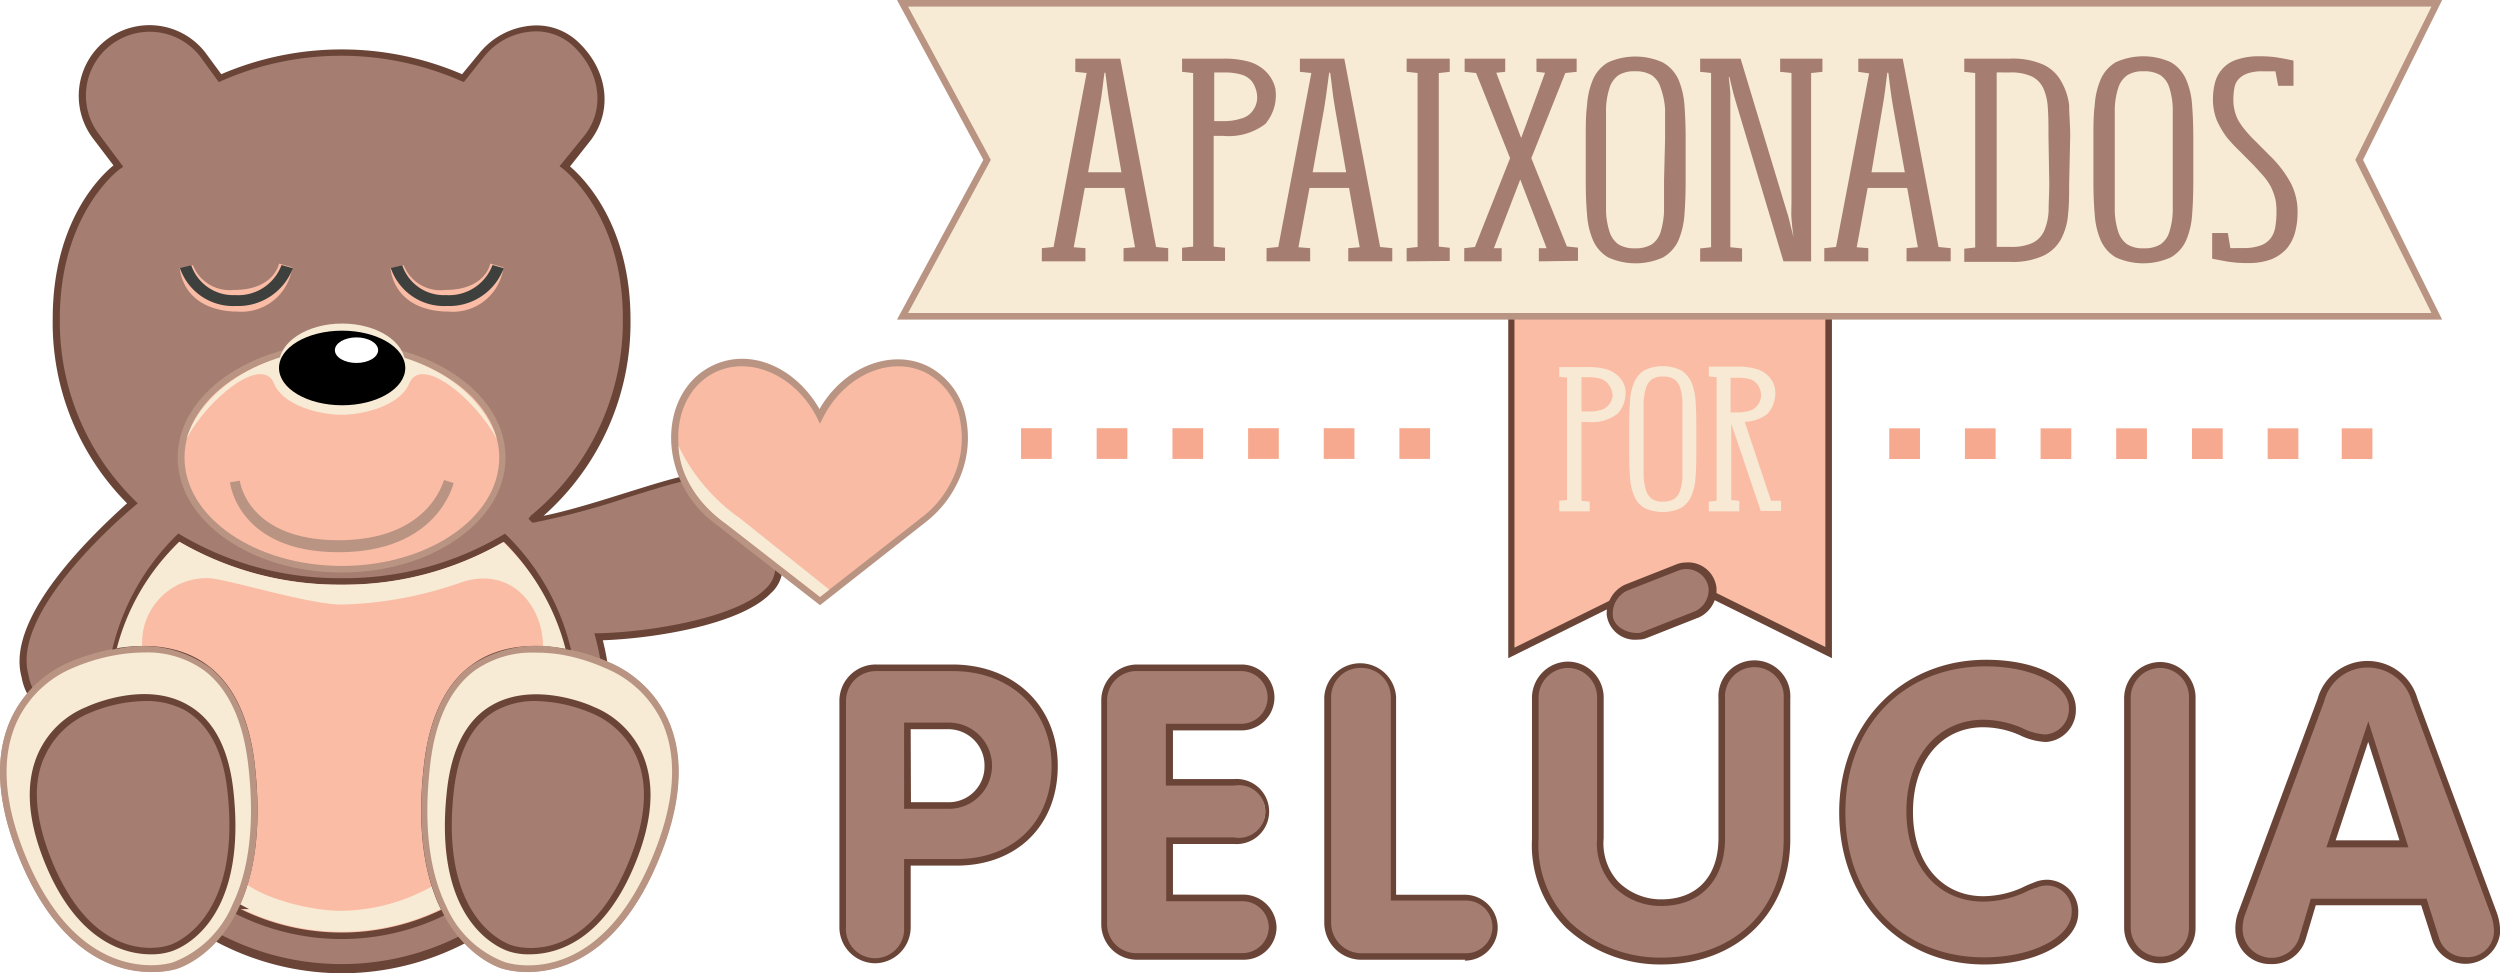 <svg xmlns="http://www.w3.org/2000/svg" width="189.69" height="73.85" viewBox="0 0 189.69 73.85" id="logo"><defs><style>#logo .cls-1,#logo .cls-10{fill:#fabca5;}#logo .cls-2{fill:#6a4437;}#logo .cls-3{fill:#a57d71;}#logo .cls-4,#logo .cls-9{fill:#f7ebd6;}#logo .cls-5{fill:#b99483;}#logo .cls-6{fill:#f8e9d4;}#logo .cls-7{fill:#f7a98f;}#logo .cls-8{fill:#f9bba4;}#logo .cls-9{stroke:#b99483;}#logo .cls-10,#logo .cls-9{stroke-miterlimit:10;stroke-width:0.5px;}#logo .cls-10{stroke:#6a4437;}#logo .cls-11{fill:#fff;}#logo .cls-12{fill:#3d403d;}</style></defs><title>Apaixonados Por Pelúcia</title><g id="Camada_2" data-name="Camada 2"><g id="Camada_1-2" data-name="Camada 1"><polygon class="cls-1" points="138.72 49.54 126.69 43.59 114.66 49.54 114.66 23.73 138.72 23.73 138.72 49.54"/><path class="cls-2" d="M139,49.94l-12.28-6.07-12.28,6.07V23.48H139Zm-12.28-6.63.11,0,11.67,5.78V24H114.91V49.14Z"/><path class="cls-3" d="M59.08,43c-.12-5-3.21-7.53-7-6.78-2.55.51-8.18,2.66-11.6,3.19,0,0,0,0,0-.05a19.29,19.29,0,0,0,7.12-15.23c0-8.13-4.69-11.57-4.69-11.57l1.73-2.15c1.71-2.21,1.2-5.16-.92-7.14s-5.43-1.3-7.14.92L35.13,5.92a22.83,22.83,0,0,0-18.42,0L15.39,4.14a5.09,5.09,0,1,0-8.06,6.23L9,12.6s-4.7,3.32-4.7,11.57a19.31,19.31,0,0,0,5.79,14c-2.26,2-9.43,8.55-8.16,13.11.84,3,2.47,3.16,3.83,2.56A20.18,20.18,0,1,0,45.42,48.3C49.88,48.2,59.17,46.71,59.08,43Z"/><path class="cls-2" d="M25.92,73.85A20.52,20.52,0,0,1,5.52,54.19a2.54,2.54,0,0,1-2,0,4.1,4.1,0,0,1-1.88-2.81c-1.28-4.58,5.57-11,8-13.19A19.42,19.42,0,0,1,4,24.17c0-7.4,3.68-10.87,4.61-11.62l-1.52-2A5.34,5.34,0,0,1,15.59,4l1.2,1.63a23.13,23.13,0,0,1,18.27,0l1.27-1.54a5.66,5.66,0,0,1,3.94-2.14,4.59,4.59,0,0,1,3.56,1.2c2.3,2.14,2.69,5.22,1,7.48l-1.58,2c.93.78,4.59,4.33,4.59,11.61a19.57,19.57,0,0,1-6.6,14.9c1.85-.37,4.19-1.1,6.29-1.76,1.77-.55,3.44-1.08,4.54-1.29a5.77,5.77,0,0,1,4.81,1,7.68,7.68,0,0,1,2.5,6h0A2.63,2.63,0,0,1,58.5,45c-2.28,2.4-8.89,3.45-12.76,3.58a20.13,20.13,0,0,1,.61,4.88A20.45,20.45,0,0,1,25.92,73.85ZM6,53.45v.37a19.93,19.93,0,0,0,39.85-.4,19.83,19.83,0,0,0-.67-5.06l-.08-.31h.32c4-.09,10.6-1.2,12.72-3.43a2.19,2.19,0,0,0,.69-1.57,7.19,7.19,0,0,0-2.31-5.59,5.24,5.24,0,0,0-4.4-1c-1.07.21-2.73.73-4.49,1.28a57.66,57.66,0,0,1-7.12,1.91l-.13,0-.28-.29.16-.22a19.07,19.07,0,0,0,7-15c0-7.91-4.55-11.34-4.59-11.37l-.21-.16,1.9-2.34c1.57-2,1.21-4.84-.9-6.81a4.11,4.11,0,0,0-3.18-1.06,5.09,5.09,0,0,0-3.59,1.95L35.2,6.22,35,6.15a22.57,22.57,0,0,0-18.22,0l-.18.08L15.19,4.29a4.84,4.84,0,0,0-7.66,5.92l1.82,2.44-.21.15c-.05,0-4.6,3.36-4.6,11.37A19,19,0,0,0,10.26,38l.19.19-.2.17C8,40.25.93,46.78,2.16,51.2a3.63,3.63,0,0,0,1.62,2.5,2.18,2.18,0,0,0,1.87-.1Z"/><polygon class="cls-4" points="184.9 24 68.48 24 74.9 12.13 68.48 0.25 184.9 0.25 178.99 12.13 184.9 24"/><path class="cls-5" d="M185.3,24.25H68.06l6.55-12.12L68.06,0H185.3l-6,12.13Zm-116.4-.5H184.49l-5.78-11.62L184.49.5H68.9l6.28,11.63Z"/><path class="cls-3" d="M85.25,19.83v-1l.87-.07-.81-4.5h-3l-.84,4.5.89.07v1H79.05v-1l.89-.09L82.45,5.54l-.86-.09v-1H85l2.72,14.29.92.09v1Zm-1-11.6c-.09-.52-.17-1-.22-1.43s-.11-.85-.16-1.28H83.8c-.06.43-.11.85-.16,1.28s-.13.91-.22,1.43l-.86,4.84h2.53Z"/><path class="cls-3" d="M102.3,19.83v-1l.87-.07-.81-4.5h-3l-.84,4.5.89.07v1H96.1v-1l.89-.09L99.5,5.54l-.87-.09v-1H102l2.72,14.29.92.09v1Zm-1-11.6c-.09-.52-.16-1-.21-1.43S101,6,100.93,5.52h-.08c-.06.43-.11.85-.17,1.28s-.12.91-.21,1.43l-.87,4.84h2.54Z"/><path class="cls-3" d="M106.73,19.83v-1l.83-.09V5.54l-.83-.09v-1H110v1l-.83.09V18.71l.83.09v1Z"/><path class="cls-3" d="M116.76,19.83v-1l.59,0-2-5.21-2,5.21.59,0v1H111.1v-1l.81-.09L114.58,12,112,5.54l-.87-.09v-1h3.08v1l-.68.07,1.89,4.95,1.81-4.95-.65-.07v-1h3.05v1l-.86.09L116.19,12l2.7,6.7.84.09v1Z"/><path class="cls-3" d="M127.9,13.69q0,1.44-.09,2.58a6.13,6.13,0,0,1-.47,2,2.86,2.86,0,0,1-1.15,1.26,5.06,5.06,0,0,1-4.17,0,2.82,2.82,0,0,1-1.13-1.26,5.88,5.88,0,0,1-.47-2c-.07-.76-.1-1.62-.1-2.58V10.56c0-1,0-1.82.1-2.58a5.88,5.88,0,0,1,.47-2A2.82,2.82,0,0,1,122,4.74a5.06,5.06,0,0,1,4.17,0A2.86,2.86,0,0,1,127.34,6a6.13,6.13,0,0,1,.47,2q.09,1.14.09,2.58Zm-1.56-3.13c0-.89,0-1.65,0-2.3A6.07,6.07,0,0,0,126,6.65a1.76,1.76,0,0,0-.67-.94,2.32,2.32,0,0,0-1.27-.3,2.26,2.26,0,0,0-1.26.3,1.88,1.88,0,0,0-.67.94,5.66,5.66,0,0,0-.27,1.61c0,.65,0,1.41,0,2.3v3.13c0,.9,0,1.67,0,2.31a5.58,5.58,0,0,0,.27,1.6,1.88,1.88,0,0,0,.67.94,2.26,2.26,0,0,0,1.26.3,2.32,2.32,0,0,0,1.27-.3,1.76,1.76,0,0,0,.67-.94,6,6,0,0,0,.26-1.6c0-.64,0-1.41,0-2.31Z"/><path class="cls-3" d="M137.42,5.54V19.83h-2.1L131.71,7.74c-.09-.31-.18-.6-.25-.9s-.15-.64-.24-1h-.05q.08.64.12,1.2c0,.37,0,.78,0,1.22v10.5l.89.09v1H129v-1l.83-.09V5.54L129,5.45v-1h3.07L135.56,16c.09.27.18.58.26.93s.17.7.26,1.06h0c-.07-.53-.12-1-.15-1.39s0-.78,0-1.14V5.54l-.86-.09v-1h3.21v1Z"/><path class="cls-3" d="M144.66,19.83v-1l.86-.07-.81-4.5h-3l-.83,4.5.88.07v1h-3.34v-1l.89-.09,2.51-13.17L141,5.45v-1h3.37l2.72,14.29.92.09v1Zm-1-11.6c-.09-.52-.17-1-.22-1.43s-.11-.85-.16-1.28h-.08c-.06.43-.11.85-.16,1.28s-.13.91-.22,1.43L142,13.07h2.53Z"/><path class="cls-3" d="M157,13.88c0,.83,0,1.61-.08,2.33a4.8,4.8,0,0,1-.52,1.9,3,3,0,0,1-1.35,1.29,5.59,5.59,0,0,1-2.56.47c-.56,0-1.11,0-1.67,0l-1.78,0v-1l.83-.09V5.54l-.83-.09v-1h3.45a5.74,5.74,0,0,1,2.56.46,3,3,0,0,1,1.35,1.27A4.7,4.7,0,0,1,157,8c0,.72.08,1.49.08,2.32Zm-1.57-3.55c0-.82,0-1.52-.05-2.13a4.15,4.15,0,0,0-.34-1.5,1.88,1.88,0,0,0-.88-.9,3.75,3.75,0,0,0-1.67-.3H152a4.1,4.1,0,0,0-.5,0V18.73h1.05a3.75,3.75,0,0,0,1.67-.3,1.85,1.85,0,0,0,.88-.91,4.32,4.32,0,0,0,.34-1.52c0-.61.05-1.33.05-2.14Z"/><path class="cls-3" d="M166.42,13.69q0,1.44-.09,2.58a5.88,5.88,0,0,1-.47,2,2.81,2.81,0,0,1-1.15,1.26,5.06,5.06,0,0,1-4.17,0,2.82,2.82,0,0,1-1.13-1.26,5.88,5.88,0,0,1-.47-2c-.07-.76-.1-1.62-.1-2.58V10.56c0-1,0-1.82.1-2.58a5.88,5.88,0,0,1,.47-2,2.82,2.82,0,0,1,1.13-1.26,5.06,5.06,0,0,1,4.17,0A2.81,2.81,0,0,1,165.86,6a5.88,5.88,0,0,1,.47,2q.09,1.14.09,2.58Zm-1.56-3.13c0-.89,0-1.65,0-2.3a5.69,5.69,0,0,0-.26-1.61,1.76,1.76,0,0,0-.67-.94,2.32,2.32,0,0,0-1.27-.3,2.2,2.2,0,0,0-1.25.3,1.83,1.83,0,0,0-.68.94,5.66,5.66,0,0,0-.27,1.61c0,.65,0,1.41,0,2.3v3.13c0,.9,0,1.67,0,2.31a5.58,5.58,0,0,0,.27,1.6,1.83,1.83,0,0,0,.68.94,2.2,2.2,0,0,0,1.25.3,2.32,2.32,0,0,0,1.27-.3,1.76,1.76,0,0,0,.67-.94,5.62,5.62,0,0,0,.26-1.6c0-.64,0-1.41,0-2.31Z"/><path class="cls-3" d="M174.33,16.08a5.83,5.83,0,0,1-.19,1.55,3.27,3.27,0,0,1-.63,1.23,3.18,3.18,0,0,1-1.16.81,4.92,4.92,0,0,1-1.8.29,9.41,9.41,0,0,1-1.7-.14l-1-.19V17.68h1.19l.19,1.14a3.13,3.13,0,0,0,.44,0h.53a3.7,3.7,0,0,0,1.31-.19,1.68,1.68,0,0,0,.77-.54,1.91,1.91,0,0,0,.36-.87,7,7,0,0,0,.09-1.18,4.22,4.22,0,0,0-.1-1,5,5,0,0,0-.31-.84,4.69,4.69,0,0,0-.54-.8c-.23-.26-.48-.54-.77-.85L170,11.53a14,14,0,0,1-1-1.06,6.05,6.05,0,0,1-.63-1,3.47,3.47,0,0,1-.35-.94,4.2,4.2,0,0,1-.11-1,4.94,4.94,0,0,1,.17-1.31,2.48,2.48,0,0,1,1.68-1.71,5.17,5.17,0,0,1,1.71-.24,8.15,8.15,0,0,1,1.55.13c.46.08.8.15,1,.2V6.51h-1.16l-.21-1.1-.48,0h-.5a3.34,3.34,0,0,0-1.16.17,1.74,1.74,0,0,0-.67.44,1.37,1.37,0,0,0-.31.69,4.76,4.76,0,0,0-.07.86,3.22,3.22,0,0,0,.1.84,3,3,0,0,0,.29.75,5.23,5.23,0,0,0,.52.73,9.12,9.12,0,0,0,.77.83l1.07,1.08a8.36,8.36,0,0,1,1.62,2.12A4.75,4.75,0,0,1,174.33,16.08Z"/><path class="cls-3" d="M96,9.41a4.58,4.58,0,0,1-3.18.9h-.73v8.4l.86.09v1H89.69v-1l.84-.09V5.54l-.84-.09v-1l1.58,0c.47,0,1,0,1.55,0a7,7,0,0,1,1.91.22,3,3,0,0,1,1.3.74,2.64,2.64,0,0,1,.74,1.32A3.34,3.34,0,0,1,96,9.41ZM95,6.19a1.62,1.62,0,0,0-.81-.53,4.52,4.52,0,0,0-1.33-.16h-.73V9.19h.73A4.15,4.15,0,0,0,94.15,9,1.55,1.55,0,0,0,95,8.47a1.73,1.73,0,0,0,.39-1A2.14,2.14,0,0,0,95,6.19Z"/><path class="cls-6" d="M128.71,34.42q0,1-.06,1.83a4.18,4.18,0,0,1-.32,1.39,2,2,0,0,1-.77.9,3.32,3.32,0,0,1-2.8,0,1.93,1.93,0,0,1-.76-.9,4.18,4.18,0,0,1-.32-1.39q-.06-.81-.06-1.83V32.21q0-1,.06-1.83A4.18,4.18,0,0,1,124,29a1.93,1.93,0,0,1,.76-.9,3.22,3.22,0,0,1,2.8,0,2,2,0,0,1,.77.9,4.18,4.18,0,0,1,.32,1.39q.06.81.06,1.83Zm-1.05-2.21c0-.63,0-1.17,0-1.63a4.29,4.29,0,0,0-.17-1.14,1.26,1.26,0,0,0-.45-.66,1.51,1.51,0,0,0-.85-.21,1.46,1.46,0,0,0-.85.21,1.26,1.26,0,0,0-.45.66,4.25,4.25,0,0,0-.18,1.14c0,.46,0,1,0,1.63v2.21c0,.64,0,1.18,0,1.64a4.24,4.24,0,0,0,.18,1.13,1.26,1.26,0,0,0,.45.66,1.46,1.46,0,0,0,.85.21,1.51,1.51,0,0,0,.85-.21,1.26,1.26,0,0,0,.45-.66,4.28,4.28,0,0,0,.17-1.13c0-.46,0-1,0-1.64Z"/><path class="cls-6" d="M122.75,31.38a3.19,3.19,0,0,1-2.25.64H120V38l.62.06v.74h-2.31V38l.59-.06V28.65l-.59-.06v-.74h1.11l1.1,0a4.85,4.85,0,0,1,1.36.17,2.05,2.05,0,0,1,.91.52,1.83,1.83,0,0,1,.53.93A2.36,2.36,0,0,1,122.75,31.38ZM122,29.11a1.22,1.22,0,0,0-.57-.38,3.59,3.59,0,0,0-1-.11H120v2.6h.52a3.15,3.15,0,0,0,1-.13,1.12,1.12,0,0,0,.57-.4,1.25,1.25,0,0,0,.27-.68A1.51,1.51,0,0,0,122,29.11Z"/><path class="cls-6" d="M134.38,38l-2-6a2.84,2.84,0,0,0,1.75-.62,2.35,2.35,0,0,0,.54-1.94,1.82,1.82,0,0,0-.52-.93,2,2,0,0,0-.92-.52,4.77,4.77,0,0,0-1.35-.17l-1.1,0h-1.12v.74l.59.06V38l-.59.06v.74h2.31V38l-.61-.06V32.14l2.24,6.63h1.54V38Zm-3.07-9.34h.52a3.51,3.51,0,0,1,.94.11,1.13,1.13,0,0,1,.57.38,1.45,1.45,0,0,1,.28.93,1.18,1.18,0,0,1-.28.68,1,1,0,0,1-.57.4,3.08,3.08,0,0,1-.94.13h-.52Z"/><path class="cls-3" d="M68.86,70.38a2.46,2.46,0,1,1-4.92-.06V53.26a2.52,2.52,0,0,1,2.55-2.59h5.77c4.55,0,7.74,3,7.74,7.44s-3,7.32-7.44,7.32h-3.7Zm0-9.26H72a3,3,0,0,0,0-6H68.86Z"/><path class="cls-2" d="M66.4,73.09a2.74,2.74,0,0,1-2.71-2.77V53.26a2.76,2.76,0,0,1,2.8-2.84h5.77c4.7,0,8,3.17,8,7.69s-3.09,7.57-7.69,7.57H69.1v4.7A2.74,2.74,0,0,1,66.4,73.09Zm.09-22.17a2.27,2.27,0,0,0-2.3,2.34V70.32a2.21,2.21,0,1,0,4.41.06v-5.2h4c4.3,0,7.19-2.84,7.19-7.07s-3.08-7.19-7.49-7.19ZM72,61.37H68.6V54.83H72a3.27,3.27,0,0,1,0,6.54Zm-2.88-.5H72a2.71,2.71,0,0,0,2.7-2.73A2.75,2.75,0,0,0,72,55.33H69.1Z"/><path class="cls-3" d="M94.33,68.13a2.29,2.29,0,0,1,2.27,2.25,2.23,2.23,0,0,1-2.27,2.19h-8a2.45,2.45,0,0,1-2.52-2.49V53.19a2.49,2.49,0,0,1,2.49-2.52h7.9a2.25,2.25,0,0,1,0,4.5H88.71v4.19h4.92a2.22,2.22,0,1,1,0,4.43H88.74v4.34Z"/><path class="cls-2" d="M94.33,72.82h-8a2.7,2.7,0,0,1-2.77-2.74V53.19a2.73,2.73,0,0,1,2.74-2.77h7.9a2.5,2.5,0,0,1,0,5H89v3.69h4.67a2.47,2.47,0,1,1,0,4.93H89v3.84h5.34a2.54,2.54,0,0,1,2.52,2.5A2.48,2.48,0,0,1,94.33,72.82Zm-8-21.9A2.23,2.23,0,0,0,84,53.19V70.08a2.21,2.21,0,0,0,2.27,2.24h8a2,2,0,0,0,2-1.94,2,2,0,0,0-2-2H88.49V63.54h5.14a2,2,0,1,0,0-3.93H88.46V54.92h5.72a2,2,0,0,0,0-4Z"/><path class="cls-3" d="M111.15,68.1a2.23,2.23,0,0,1,2.27,2.22,2.26,2.26,0,0,1-2.24,2.25h-8A2.58,2.58,0,0,1,100.73,70V52.89a2.48,2.48,0,0,1,5,0V68.1Z"/><path class="cls-2" d="M111.18,72.82h-8A2.82,2.82,0,0,1,100.48,70V52.89a2.73,2.73,0,0,1,5.45,0v15h5.21a2.49,2.49,0,1,1,0,5Zm-8-22.14A2.21,2.21,0,0,0,101,52.89V70a2.32,2.32,0,0,0,2.24,2.33h8a2,2,0,1,0,0-4h-5.71V52.89A2.23,2.23,0,0,0,103.19,50.68Z"/><path class="cls-3" d="M126.05,72.93A10.33,10.33,0,0,1,119,70.2a8.61,8.61,0,0,1-2.49-6.53V53a2.48,2.48,0,1,1,5,0v10.6A4.55,4.55,0,0,0,122.59,67a4.8,4.8,0,0,0,3.46,1.43c2.85,0,4.59-1.88,4.59-4.89V53a2.48,2.48,0,1,1,5,0V63.67C135.59,69.17,131.73,72.93,126.05,72.93Zm-1.76-24.65a1.93,1.93,0,0,1-2.13-1.64,2.19,2.19,0,0,1,1.22-2l4-1.58a1.66,1.66,0,0,1,.51-.09A1.93,1.93,0,0,1,130,44.6a2.08,2.08,0,0,1-1.16,2l-4,1.58A1.24,1.24,0,0,1,124.29,48.28Z"/><path class="cls-2" d="M126.05,73.18a10.51,10.51,0,0,1-7.24-2.8,8.86,8.86,0,0,1-2.57-6.71V53a2.76,2.76,0,0,1,2.7-2.8A2.73,2.73,0,0,1,121.68,53v10.6a4.33,4.33,0,0,0,1.09,3.29,4.61,4.61,0,0,0,3.28,1.35c2.72,0,4.34-1.74,4.34-4.64V53a2.73,2.73,0,1,1,5.45,0V63.67C135.84,69.27,131.81,73.18,126.05,73.18Zm-7.11-22.5a2.26,2.26,0,0,0-2.2,2.3V63.67A8.3,8.3,0,0,0,119.15,70a10,10,0,0,0,6.9,2.66c5.55,0,9.29-3.62,9.29-9V53a2.23,2.23,0,1,0-4.45,0v10.6c0,3.17-1.86,5.14-4.84,5.14a5,5,0,0,1-3.64-1.51,4.81,4.81,0,0,1-1.23-3.63V53A2.23,2.23,0,0,0,118.94,50.68Zm5.35-2.15a2.16,2.16,0,0,1-2.38-1.89,2.42,2.42,0,0,1,1.37-2.27l4-1.58a2.08,2.08,0,0,1,.61-.11,2.17,2.17,0,0,1,2.35,1.92,2.31,2.31,0,0,1-1.32,2.24l-4,1.58A1.62,1.62,0,0,1,124.29,48.53Zm3.58-5.35a1.52,1.52,0,0,0-.44.08l-4,1.57a1.93,1.93,0,0,0-1.06,1.81c0,.76.85,1.39,1.88,1.39a1,1,0,0,0,.39-.08l4-1.58a1.8,1.8,0,0,0,1-1.77A1.7,1.7,0,0,0,127.87,43.18Z"/><path class="cls-3" d="M150.67,50.31c3.77,0,6.56,1.49,6.56,3.49a2.16,2.16,0,0,1-2,2.25,4.78,4.78,0,0,1-1.89-.52,7.23,7.23,0,0,0-2.82-.6c-3.31,0-5.59,2.7-5.59,6.68s2.25,6.62,5.59,6.62a7.68,7.68,0,0,0,3-.67,7.81,7.81,0,0,1,.85-.37,2.14,2.14,0,0,1,3.06,2.07c0,2-3.06,3.67-6.89,3.67-6.32,0-10.78-4.7-10.78-11.29S144.3,50.31,150.67,50.31Z"/><path class="cls-2" d="M150.55,73.18c-6.39,0-11-4.85-11-11.54s4.69-11.58,11.15-11.58c4,0,6.81,1.57,6.81,3.74a2.43,2.43,0,0,1-2.28,2.5,5,5,0,0,1-2-.53,7,7,0,0,0-2.74-.59c-3.19,0-5.34,2.58-5.34,6.43S147.3,68,150.49,68a7.32,7.32,0,0,0,2.94-.65,7.45,7.45,0,0,1,.85-.37,2.57,2.57,0,0,1,1.07-.23,2.42,2.42,0,0,1,2.34,2.53C157.69,71.46,154.56,73.18,150.55,73.18Zm.12-22.62c-6.27,0-10.65,4.55-10.65,11.08s4.33,11,10.53,11c3.66,0,6.64-1.53,6.64-3.42a1.89,1.89,0,0,0-2.69-1.85l-.06,0a7.07,7.07,0,0,0-.81.34,7.65,7.65,0,0,1-3.14.7c-3.49,0-5.84-2.76-5.84-6.87s2.4-6.93,5.84-6.93a7.63,7.63,0,0,1,2.92.62,4.53,4.53,0,0,0,1.79.5,1.93,1.93,0,0,0,1.78-2C157,52,154.27,50.56,150.67,50.56Z"/><path class="cls-3" d="M163.88,72.84a2.46,2.46,0,0,1-2.46-2.46V53a2.51,2.51,0,0,1,2.49-2.52A2.47,2.47,0,0,1,166.34,53V70.41A2.43,2.43,0,0,1,163.88,72.84Z"/><path class="cls-2" d="M163.88,73.09a2.71,2.71,0,0,1-2.71-2.71V53a2.76,2.76,0,0,1,2.74-2.77A2.7,2.7,0,0,1,166.59,53V70.41A2.67,2.67,0,0,1,163.88,73.09Zm0-22.41A2.26,2.26,0,0,0,161.67,53V70.38a2.21,2.21,0,0,0,2.21,2.21,2.17,2.17,0,0,0,2.21-2.18V53A2.21,2.21,0,0,0,163.91,50.68Z"/><path class="cls-3" d="M174.65,71.2a2.45,2.45,0,0,1-4.79-.7,3.43,3.43,0,0,1,.21-1.21l6-16.16a3.63,3.63,0,0,1,3.58-2.73,3.72,3.72,0,0,1,3.56,2.73l5.95,16.19a4.1,4.1,0,0,1,.24,1.46,2.4,2.4,0,0,1-4.67.42l-.89-2.76h-8.41ZM176.87,64l5.53,0-2.71-8.54Z"/><path class="cls-2" d="M172.28,73.15a2.63,2.63,0,0,1-2.67-2.65,3.45,3.45,0,0,1,.23-1.3l6-16.15a3.94,3.94,0,0,1,7.6,0l6,16.18a4.24,4.24,0,0,1,.26,1.55,2.65,2.65,0,0,1-5.16.5l-.83-2.59h-8l-.77,2.59A2.65,2.65,0,0,1,172.28,73.15Zm7.41-22.5a3.39,3.39,0,0,0-3.34,2.57l-6,16.16a3.1,3.1,0,0,0-.19,1.12,2.2,2.2,0,0,0,4.3.63l.88-2.94h8.78l.93,2.94a2.06,2.06,0,0,0,2,1.49,2,2,0,0,0,2.18-1.84,3.65,3.65,0,0,0-.23-1.37l-6-16.19A3.47,3.47,0,0,0,179.69,50.65Zm3.05,13.64-6.22,0,3.18-9.56Zm-5.52-.53,4.84,0-2.37-7.47Z"/><rect class="cls-7" x="77.47" y="32.49" width="2.33" height="2.33"/><rect class="cls-7" x="83.21" y="32.49" width="2.33" height="2.33"/><rect class="cls-7" x="88.96" y="32.49" width="2.33" height="2.33"/><rect class="cls-7" x="94.7" y="32.49" width="2.33" height="2.33"/><rect class="cls-7" x="100.44" y="32.49" width="2.33" height="2.33"/><rect class="cls-7" x="106.18" y="32.49" width="2.33" height="2.33"/><rect class="cls-7" x="143.35" y="32.5" width="2.33" height="2.33"/><rect class="cls-7" x="149.09" y="32.5" width="2.33" height="2.33"/><rect class="cls-7" x="154.83" y="32.5" width="2.33" height="2.33"/><rect class="cls-7" x="160.57" y="32.5" width="2.33" height="2.33"/><rect class="cls-7" x="166.32" y="32.5" width="2.33" height="2.33"/><rect class="cls-7" x="172.06" y="32.5" width="2.33" height="2.33"/><rect class="cls-7" x="177.68" y="32.5" width="2.33" height="2.33"/><path class="cls-8" d="M70.36,28.05c-2.81-1.4-6.45.18-8.14,3.55-1.68-3.37-5.32-5-8.13-3.55s-3.72,5.28-2,8.64a7.87,7.87,0,0,0,2.19,2.68h0l8,6.22,7.93-6.18h0a7.81,7.81,0,0,0,2.23-2.72C74.08,33.33,73.17,29.46,70.36,28.05Z"/><path class="cls-5" d="M62.22,45.92,54,39.53a8.09,8.09,0,0,1-2.21-2.73c-1.74-3.48-.78-7.5,2.15-9s6.41.05,8.24,3.24c1.83-3.19,5.44-4.64,8.25-3.24h0a5.48,5.48,0,0,1,2.83,3.75,7.73,7.73,0,0,1-.68,5.22,8.29,8.29,0,0,1-2.26,2.78l0,0Zm-7.78-6.7,7.78,6.07L70,39.21a7.6,7.6,0,0,0,2.16-2.63,7.25,7.25,0,0,0,.65-4.88,5,5,0,0,0-2.57-3.42h0c-2.68-1.34-6.18.19-7.8,3.43l-.23.44L62,31.71c-1.62-3.23-5.12-4.78-7.8-3.43s-3.54,5.06-1.92,8.3a7.53,7.53,0,0,0,2.11,2.59Z"/><path class="cls-9" d="M5.5,50.43s-8.33,2.84-4,14.09,11.75,8.75,11.75,8.75,7.34-1.93,5.84-15.17S5.5,50.43,5.5,50.43Z"/><path class="cls-9" d="M46,50.43s8.34,2.84,4,14.09-11.75,8.75-11.75,8.75-7.33-1.93-5.83-15.17S46,50.43,46,50.43Z"/><path class="cls-1" d="M38.28,40.81a23.85,23.85,0,0,1-12.36,3.31,23.76,23.76,0,0,1-12.35-3.33,17.64,17.64,0,1,0,24.71,0Z"/><path class="cls-2" d="M25.92,71.25A17.88,17.88,0,0,1,13.4,40.61l.14-.13.16.1a23.59,23.59,0,0,0,12.22,3.29,23.56,23.56,0,0,0,12.23-3.28l.17-.1.14.14A17.88,17.88,0,0,1,25.92,71.25ZM13.61,41.11A17.38,17.38,0,1,0,43.3,53.37a17.22,17.22,0,0,0-5.06-12.25,24.14,24.14,0,0,1-12.32,3.25A24.14,24.14,0,0,1,13.61,41.11Z"/><path class="cls-4" d="M25.92,44.36a24.12,24.12,0,0,1-12.31-3.25,17.11,17.11,0,0,0-4.8,8.29,13,13,0,0,1,2-.13,4.89,4.89,0,0,1,5-5.4c1.21,0,7.61,2,10.09,2a29.2,29.2,0,0,0,9-1.65c3.91-1.38,6.42,1.87,6.3,5.07a13.76,13.76,0,0,1,1.77.18,17.22,17.22,0,0,0-4.79-8.34A24.17,24.17,0,0,1,25.92,44.36Z"/><path class="cls-4" d="M25.92,69.11c-2.37,0-5.8-.9-7.36-2.13a13.06,13.06,0,0,1-.67,1.75,17.34,17.34,0,0,0,15.78.14A12.39,12.39,0,0,1,33,67.13,14.5,14.5,0,0,1,25.92,69.11Z"/><path class="cls-10" d="M19.09,58.1c.56,5-.12,8.35-1.2,10.63A17.31,17.31,0,0,1,9.1,49.4C12.79,48.85,18.13,49.59,19.09,58.1Z"/><path class="cls-10" d="M43.2,53.42a17.3,17.3,0,0,1-9.53,15.45c-1.11-2.27-1.84-5.69-1.26-10.77,1-8.79,6.64-9.29,10.33-8.64A17.24,17.24,0,0,1,43.2,53.42Z"/><path class="cls-4" d="M17.89,68.73c-1.78,3.79-4.64,4.54-4.64,4.54S5.84,75.77,1.5,64.52s4-14.09,4-14.09a14.67,14.67,0,0,1,3.6-1c3.69-.55,9,.19,10,8.7C19.65,63.07,19,66.45,17.89,68.73Z"/><path class="cls-5" d="M11.5,73.74c-2.54,0-7.17-1.2-10.23-9.13-1.54-4-1.68-7.4-.41-10.12A8.52,8.52,0,0,1,5.42,50.2a14.6,14.6,0,0,1,3.64-1,8.74,8.74,0,0,1,6.78,1.39c1.92,1.48,3.1,4,3.5,7.53.49,4.38.08,8-1.22,10.76-1.81,3.85-4.69,4.64-4.81,4.67A6.17,6.17,0,0,1,11.5,73.74Zm-.58-24.23a12.39,12.39,0,0,0-1.78.14,14.2,14.2,0,0,0-3.53,1,8.13,8.13,0,0,0-4.3,4.05C.1,57.3.25,60.57,1.73,64.43,5.94,75.33,13.1,73.06,13.17,73a8,8,0,0,0,4.49-4.41h0c1.27-2.67,1.67-6.21,1.18-10.5-.38-3.37-1.49-5.79-3.31-7.19A7.37,7.37,0,0,0,10.92,49.51Z"/><path class="cls-4" d="M50,64.52c-4.33,11.25-11.75,8.75-11.75,8.75a8,8,0,0,1-4.57-4.4c-1.11-2.27-1.84-5.69-1.26-10.77,1-8.79,6.64-9.29,10.33-8.64a14.33,14.33,0,0,1,3.25,1S54.33,53.27,50,64.52Z"/><path class="cls-5" d="M40,73.74a6.4,6.4,0,0,1-1.83-.23c-.1,0-2.89-.8-4.71-4.53-1.36-2.78-1.8-6.45-1.29-10.91.4-3.56,1.61-6.11,3.58-7.58a9.08,9.08,0,0,1,7-1.27,14.36,14.36,0,0,1,3.32,1,8.49,8.49,0,0,1,4.54,4.29c1.27,2.71,1.13,6.11-.42,10.11h0C47.18,72.53,42.54,73.74,40,73.74Zm.61-24.22A7.52,7.52,0,0,0,36,50.89c-1.85,1.39-3,3.82-3.37,7.24-.5,4.36-.08,7.94,1.23,10.63A7.87,7.87,0,0,0,38.3,73c.32.11,7.27,2.28,11.46-8.6h0c1.49-3.86,1.63-7.13.43-9.71a8.17,8.17,0,0,0-4.28-4,14.17,14.17,0,0,0-3.21-1A12.32,12.32,0,0,0,40.6,49.52Z"/><path class="cls-3" d="M44.94,53.86S51.56,56.11,48.12,65,38.8,72,38.8,72,33,70.45,34.17,60,44.94,53.86,44.94,53.86Z"/><path class="cls-2" d="M40.18,72.41a4.81,4.81,0,0,1-1.46-.19c-.23-.06-6-1.7-4.8-12.3.36-3.19,1.52-5.36,3.45-6.44,3.22-1.81,7.37,0,7.67.15a6.87,6.87,0,0,1,3.64,3.43c1,2.17.9,4.88-.33,8.07C45.92,71.44,42.22,72.41,40.18,72.41Zm.46-19.22a6.17,6.17,0,0,0-3,.72c-1.79,1-2.86,3.05-3.2,6.06-1.16,10.18,4.38,11.76,4.44,11.77.25.08,5.72,1.79,9-6.79,1.18-3.05,1.29-5.63.35-7.67a6.46,6.46,0,0,0-3.37-3.18h0A11.47,11.47,0,0,0,40.64,53.19Z"/><path class="cls-3" d="M6.67,53.86S.06,56.11,3.5,65,12.82,72,12.82,72s5.82-1.53,4.63-12S6.67,53.86,6.67,53.86Z"/><path class="cls-2" d="M11.43,72.41c-2,0-5.73-1-8.16-7.28-1.23-3.19-1.34-5.9-.33-8.07a6.82,6.82,0,0,1,3.64-3.43c.3-.14,4.45-2,7.66-.15,1.93,1.08,3.1,3.25,3.46,6.44,1.2,10.6-4.57,12.24-4.82,12.3A4.7,4.7,0,0,1,11.43,72.41ZM11,53.19a11.39,11.39,0,0,0-4.19.9h0a6.46,6.46,0,0,0-3.36,3.18c-1,2-.83,4.62.34,7.67,3.31,8.58,8.78,6.87,9,6.79.07,0,5.61-1.62,4.46-11.77-.34-3-1.42-5-3.2-6.06A6.2,6.2,0,0,0,11,53.19Z"/><ellipse class="cls-1" cx="25.92" cy="34.72" rx="12.19" ry="8.47"/><path class="cls-5" d="M25.92,43.44c-6.86,0-12.44-3.91-12.44-8.72S19.06,26,25.92,26s12.44,3.91,12.44,8.72S32.78,43.44,25.92,43.44Zm0-16.94C19.34,26.5,14,30.19,14,34.72s5.36,8.22,11.94,8.22,11.94-3.69,11.94-8.22S32.5,26.5,25.92,26.5Z"/><path class="cls-5" d="M25.69,41.9c-7.51,0-8.22-5.08-8.24-5.3l.75-.13-.38.06.38-.06c0,.18.68,4.52,7.49,4.52s7.92-4.39,8-4.57l.73.23C34.35,36.86,33.15,41.9,25.69,41.9Z"/><ellipse class="cls-4" cx="25.96" cy="27.65" rx="4.79" ry="3.1"/><path class="cls-4" d="M25.92,26.43h0c-5.72,0-10.51,2.93-11.78,6.88,1.63-3.08,5.77-6.43,6.66-4.2.66,1.64,3.41,2.36,5.12,2.36h0c1.71,0,4.46-.72,5.12-2.36.89-2.23,5,1.12,6.66,4.2C36.43,29.36,31.64,26.43,25.92,26.43Z"/><ellipse cx="25.96" cy="27.92" rx="4.79" ry="2.83"/><ellipse class="cls-11" cx="27.05" cy="26.57" rx="1.64" ry="0.97"/><path class="cls-1" d="M18,23.64h-.22c-4-.19-4.13-3.25-4.14-3.3l1-.22A3,3,0,0,0,17.75,22c2.92,0,3.38-1.81,3.42-2l1,.29A3.88,3.88,0,0,1,18,23.64Z"/><path class="cls-1" d="M34,23.64h-.23c-4-.19-4.13-3.25-4.14-3.3l1-.22A3,3,0,0,0,33.79,22c2.91,0,3.38-1.81,3.41-2l1,.29A3.87,3.87,0,0,1,34,23.64Z"/><path class="cls-12" d="M18,23.22h-.19a4.26,4.26,0,0,1-4.16-2.89l.86-.2a3.36,3.36,0,0,0,3.33,2.26,3.5,3.5,0,0,0,3.52-2.28l.86.24A4.43,4.43,0,0,1,18,23.22Z"/><path class="cls-12" d="M34,23.22h-.19a4.26,4.26,0,0,1-4.16-2.89l.87-.2a3.33,3.33,0,0,0,3.32,2.26,3.52,3.52,0,0,0,3.53-2.28l.85.24A4.41,4.41,0,0,1,34,23.22Z"/><path class="cls-4" d="M51.48,33.83a14.19,14.19,0,0,0,4.66,5.49l6.78,5.42-.7.55L55,39.68S51.63,37.46,51.48,33.83Z"/></g></g></svg>